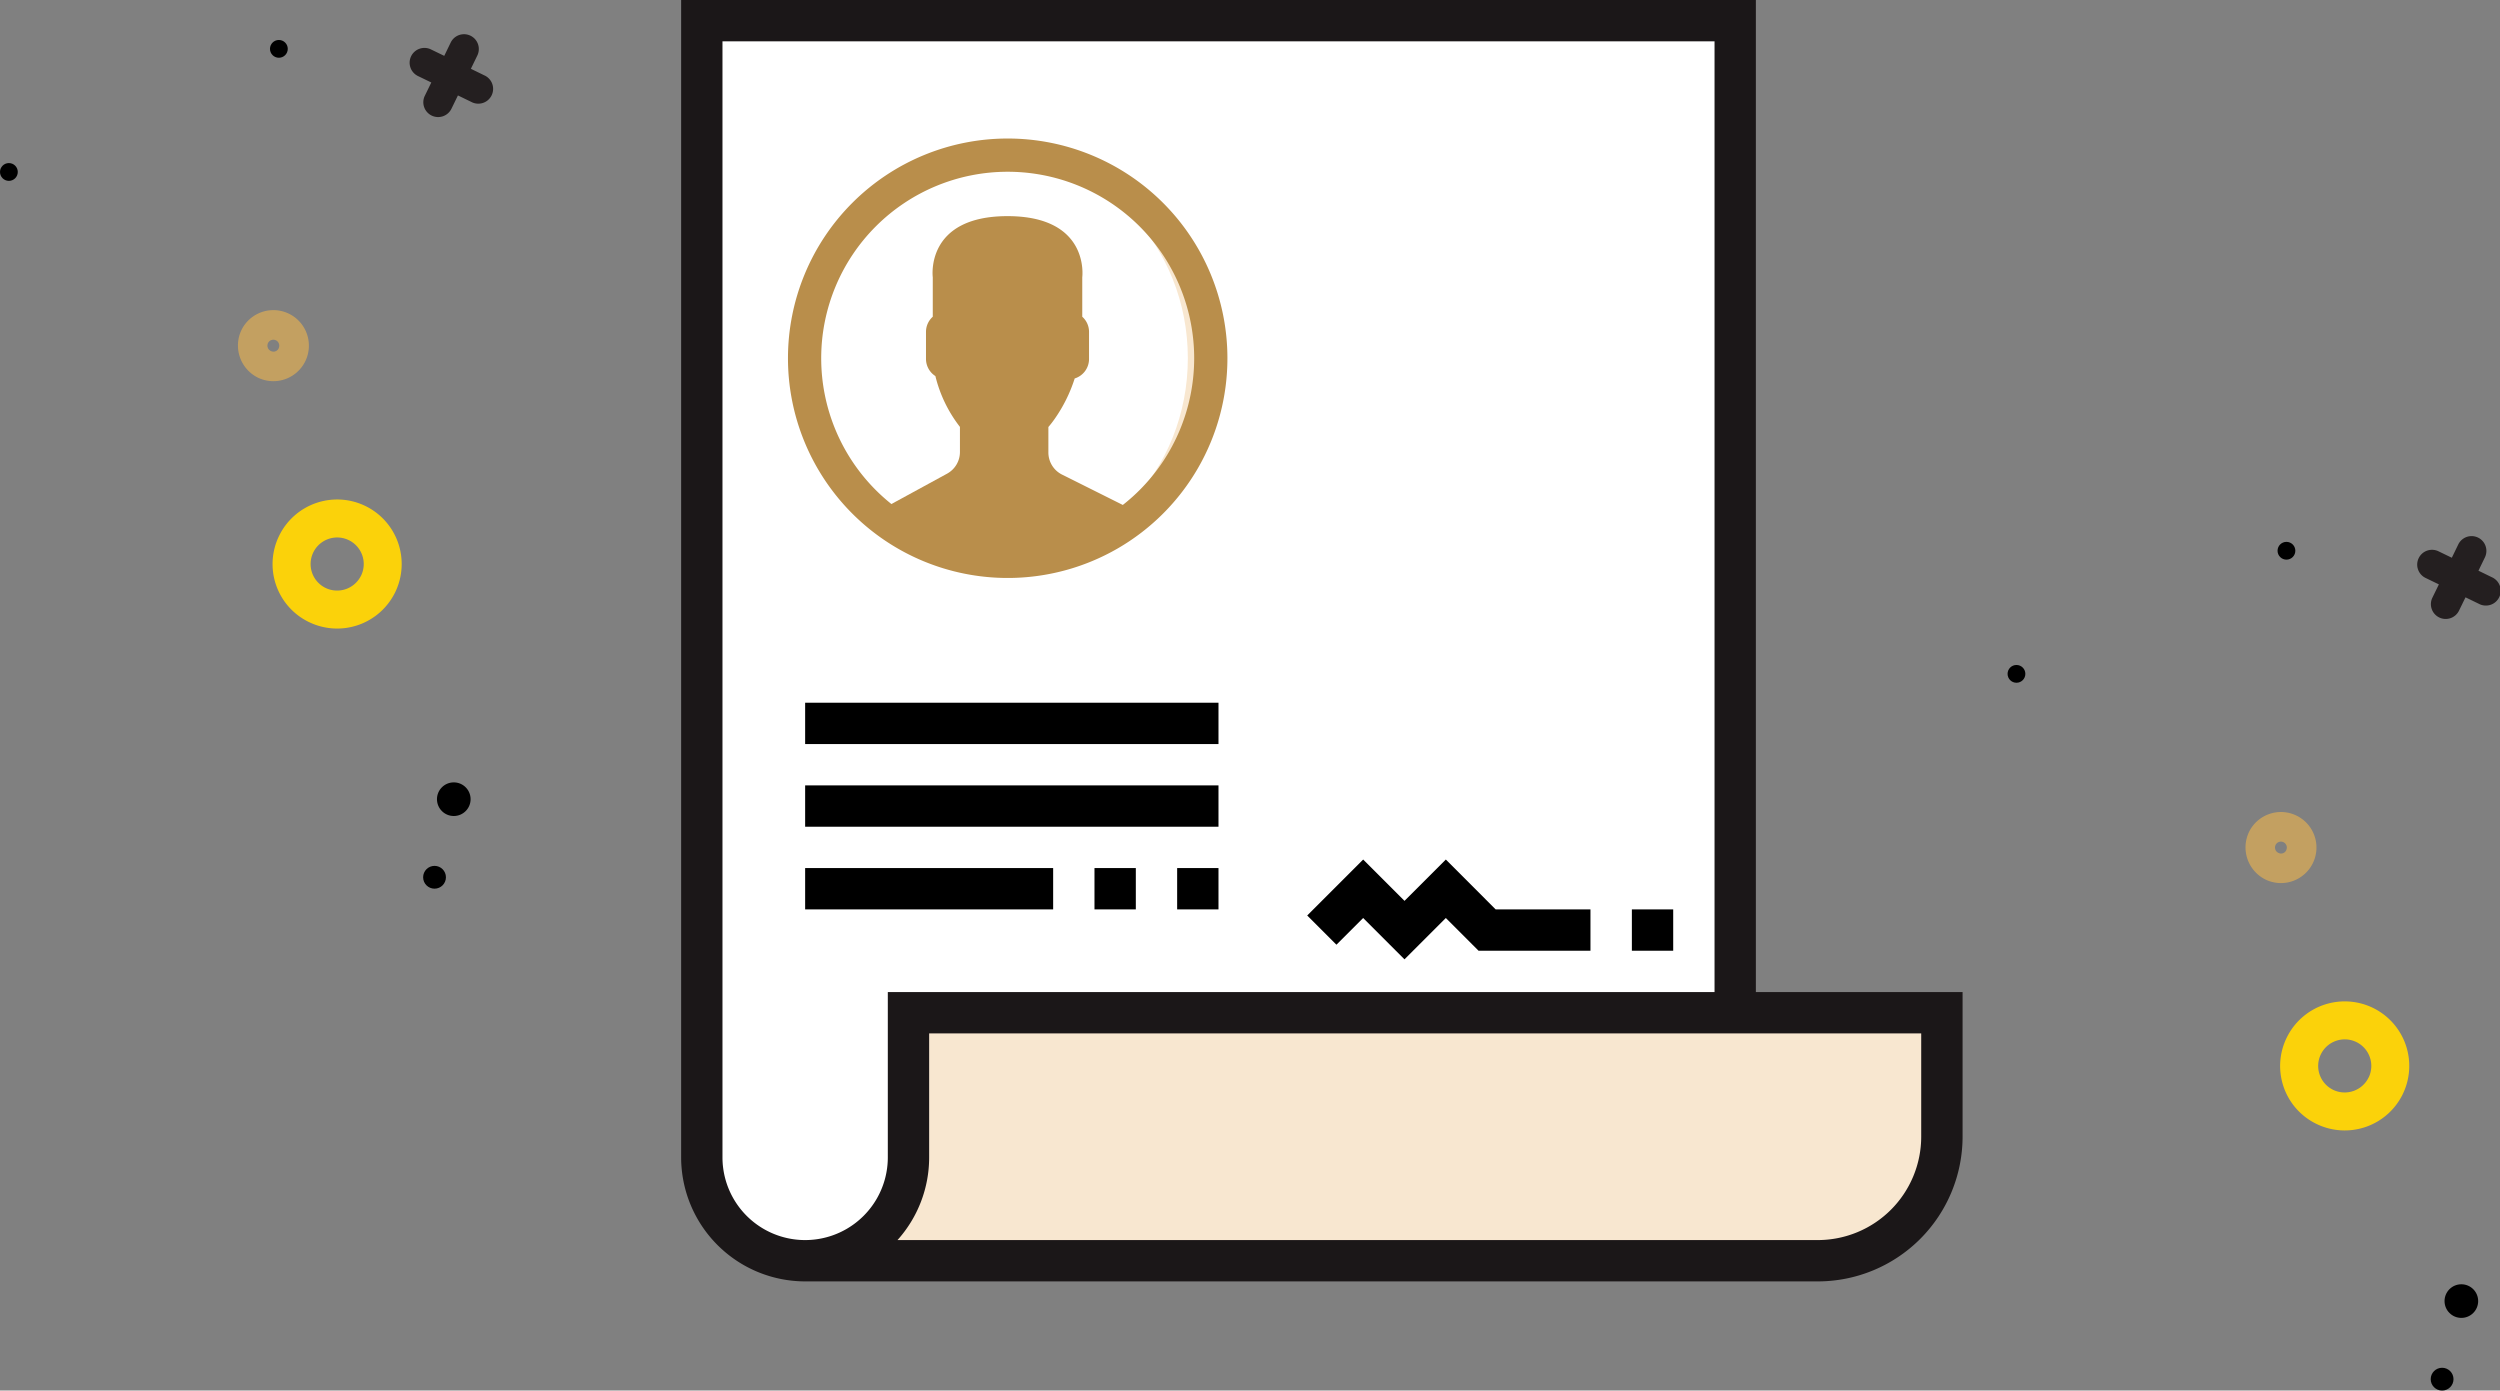 <svg xmlns="http://www.w3.org/2000/svg" width="69.736" height="38.789" viewBox="0 0 69.736 38.789">
    <rect x="0" y="0" width="69.736" height="38.789" fill="#808080" stroke="none"/>
    <g data-name="Group 5227">
        <g data-name="Group 4262" transform="translate(1 -283.383)">
            <path data-name="Path 1093" d="m178.991 283.479.181-.371.371.18a.413.413 0 1 0 .361-.742l-.371-.181.18-.371a.413.413 0 0 0-.743-.361l-.18.371-.372-.18a.413.413 0 1 0-.361.743l.372.18-.181.371a.413.413 0 1 0 .743.361z" transform="translate(-111.398 16.937)" style="fill:#241f20"/>
            <circle data-name="Ellipse 47" cx=".248" cy=".248" r=".248" transform="translate(62.531 298.498)"/>
            <circle data-name="Ellipse 48" cx=".248" cy=".248" r=".248" transform="translate(55 301.932)"/>
        </g>
        <g data-name="Group 4263" transform="translate(-15 -280.383)">
            <circle data-name="Ellipse 46" cx=".318" cy=".318" r=".318" transform="translate(82.803 318.536)"/>
            <circle data-name="Ellipse 49" cx=".469" cy=".469" r=".469" transform="translate(83.189 316.207)"/>
            <path data-name="Path 1095" d="M204.488 304.11a1.8 1.8 0 1 1 .832 2.406 1.795 1.795 0 0 1-.832-2.406zm2.286 1.111a.741.741 0 1 0-.991.343.743.743 0 0 0 .99-.343z" transform="translate(-125.702 5.219)" style="fill:#fbd20a"/>
            <path data-name="Path 1096" d="M202.3 292.173a.991.991 0 1 1 .458 1.324 1 1 0 0 1-.458-1.324zm1.039.505a.165.165 0 1 0-.22.076.161.161 0 0 0 .222-.075z" transform="translate(-124.566 11.419)" style="fill:#c3a061"/>
        </g>
        <g data-name="Group 4264" transform="translate(-55 -297.383)">
            <path data-name="Path 1093" d="m178.991 283.479.181-.371.371.18a.413.413 0 1 0 .361-.742l-.371-.181.18-.371a.413.413 0 0 0-.743-.361l-.18.371-.372-.18a.413.413 0 1 0-.361.743l.372.18-.181.371a.413.413 0 1 0 .743.361z" transform="translate(-111.398 16.937)" style="fill:#241f20"/>
            <circle data-name="Ellipse 47" cx=".248" cy=".248" r=".248" transform="translate(62.531 298.498)"/>
            <circle data-name="Ellipse 48" cx=".248" cy=".248" r=".248" transform="translate(55 301.932)"/>
        </g>
        <g data-name="Group 4265" transform="translate(-71 -294.383)">
            <circle data-name="Ellipse 46" cx=".318" cy=".318" r=".318" transform="translate(82.803 318.536)"/>
            <circle data-name="Ellipse 49" cx=".469" cy=".469" r=".469" transform="translate(83.189 316.207)"/>
            <path data-name="Path 1095" d="M204.488 304.11a1.8 1.8 0 1 1 .832 2.406 1.795 1.795 0 0 1-.832-2.406zm2.286 1.111a.741.741 0 1 0-.991.343.743.743 0 0 0 .99-.343z" transform="translate(-125.702 5.219)" style="fill:#fbd20a"/>
            <path data-name="Path 1096" d="M202.3 292.173a.991.991 0 1 1 .458 1.324 1 1 0 0 1-.458-1.324zm1.039.505a.165.165 0 1 0-.22.076.161.161 0 0 0 .222-.075z" transform="translate(-124.566 11.419)" style="fill:#c3a061"/>
        </g>
        <path data-name="Path 5352" d="M36.826 8v27.673H13.765v4.036a2.883 2.883 0 1 1-5.765 0V8zm0 0" transform="translate(11.577 -7.423)" style="fill:#fff"/>
        <path data-name="Path 5353" d="M79.709 392v3.459a3.462 3.462 0 0 1-3.459 3.459H48a2.884 2.884 0 0 0 2.883-2.883V392zm0 0" transform="translate(-25.541 -363.751)" style="fill:#f8e7d0"/>
        <path data-name="Path 5366" d="M29.979 27.673V0H0v32.285a3.463 3.463 0 0 0 3.459 3.459h28.25a4.041 4.041 0 0 0 4.036-4.036v-4.035zM5.765 32.285a2.306 2.306 0 1 1-4.612 0V1.153h27.673v26.52H5.765zm28.826-.577a2.886 2.886 0 0 1-2.883 2.883H6.035a3.445 3.445 0 0 0 .883-2.306v-3.459h27.673zm0 0" style="fill:#1b1718" transform="translate(19)"/>
        <path data-name="Path 5367" d="M22.459 19.602h11.53v1.153h-11.53zm0 0"/>
        <path data-name="Path 5368" d="M22.459 21.908h11.53v1.153h-11.53zm0 0"/>
        <path data-name="Path 5369" d="M32.836 24.214h1.153v1.153h-1.153zm0 0"/>
        <path data-name="Path 5370" d="M30.53 24.214h1.153v1.153H30.53zm0 0"/>
        <path data-name="Path 5371" d="M22.459 24.214h6.918v1.153h-6.918zm0 0"/>
        <path data-name="Path 5372" d="m40.331 23.976-1.153 1.153-1.153-1.153-1.561 1.561.815.815.745-.745 1.153 1.153 1.153-1.153.914.914h3.121v-1.153h-2.644zm0 0"/>
        <path data-name="Path 5373" d="M45.52 25.367h1.153v1.153H45.52zm0 0"/>
        <g transform="translate(22.23 4.113)">
            <circle data-name="Ellipse 502" cx="5.666" cy="5.666" r="5.666" transform="translate(.214 .214)" style="fill:#f8e7d0"/>
            <ellipse data-name="Ellipse 503" cx="5.345" cy="5.666" rx="5.345" ry="5.666" transform="translate(.214 .214)" style="fill:#fff"/>
            <path data-name="Path 4280" d="M14.975 20.64h.165a5.522 5.522 0 0 1-5.19-5.665 5.522 5.522 0 0 1 5.19-5.662h-.165a5.666 5.666 0 0 0 0 11.331z" transform="translate(-9.095 -9.095)" style="fill:#fff"/>
            <path data-name="Path 4281" d="m99.113 90.955-1.691.922a1.513 1.513 0 0 0-.271.193 5.662 5.662 0 0 0 7.275.019 1.514 1.514 0 0 0-.3-.2l-1.81-.905a.69.69 0 0 1-.382-.618v-.71a2.734 2.734 0 0 0 .171-.22 4.165 4.165 0 0 0 .563-1.134.569.569 0 0 0 .4-.541V87a.565.565 0 0 0-.189-.42v-1.1s.225-1.706-2.085-1.706-2.085 1.706-2.085 1.706v1.1a.565.565 0 0 0-.189.42v.758a.568.568 0 0 0 .262.477 3.76 3.76 0 0 0 .685 1.418v.693a.69.69 0 0 1-.354.609z" transform="translate(-94.92 -81.858)" style="fill:#b98e4b"/>
            <g data-name="Group 4242">
                <path data-name="Path 4283" d="M5.879 11.759a5.879 5.879 0 1 1 5.879-5.879 5.879 5.879 0 0 1-5.879 5.879zm0-11.331a5.452 5.452 0 1 0 5.452 5.452A5.452 5.452 0 0 0 5.879.428z" style="stroke:#b98e4b;stroke-width:.5px;fill:#b98e4b"/>
            </g>
        </g>
    </g>
</svg>
